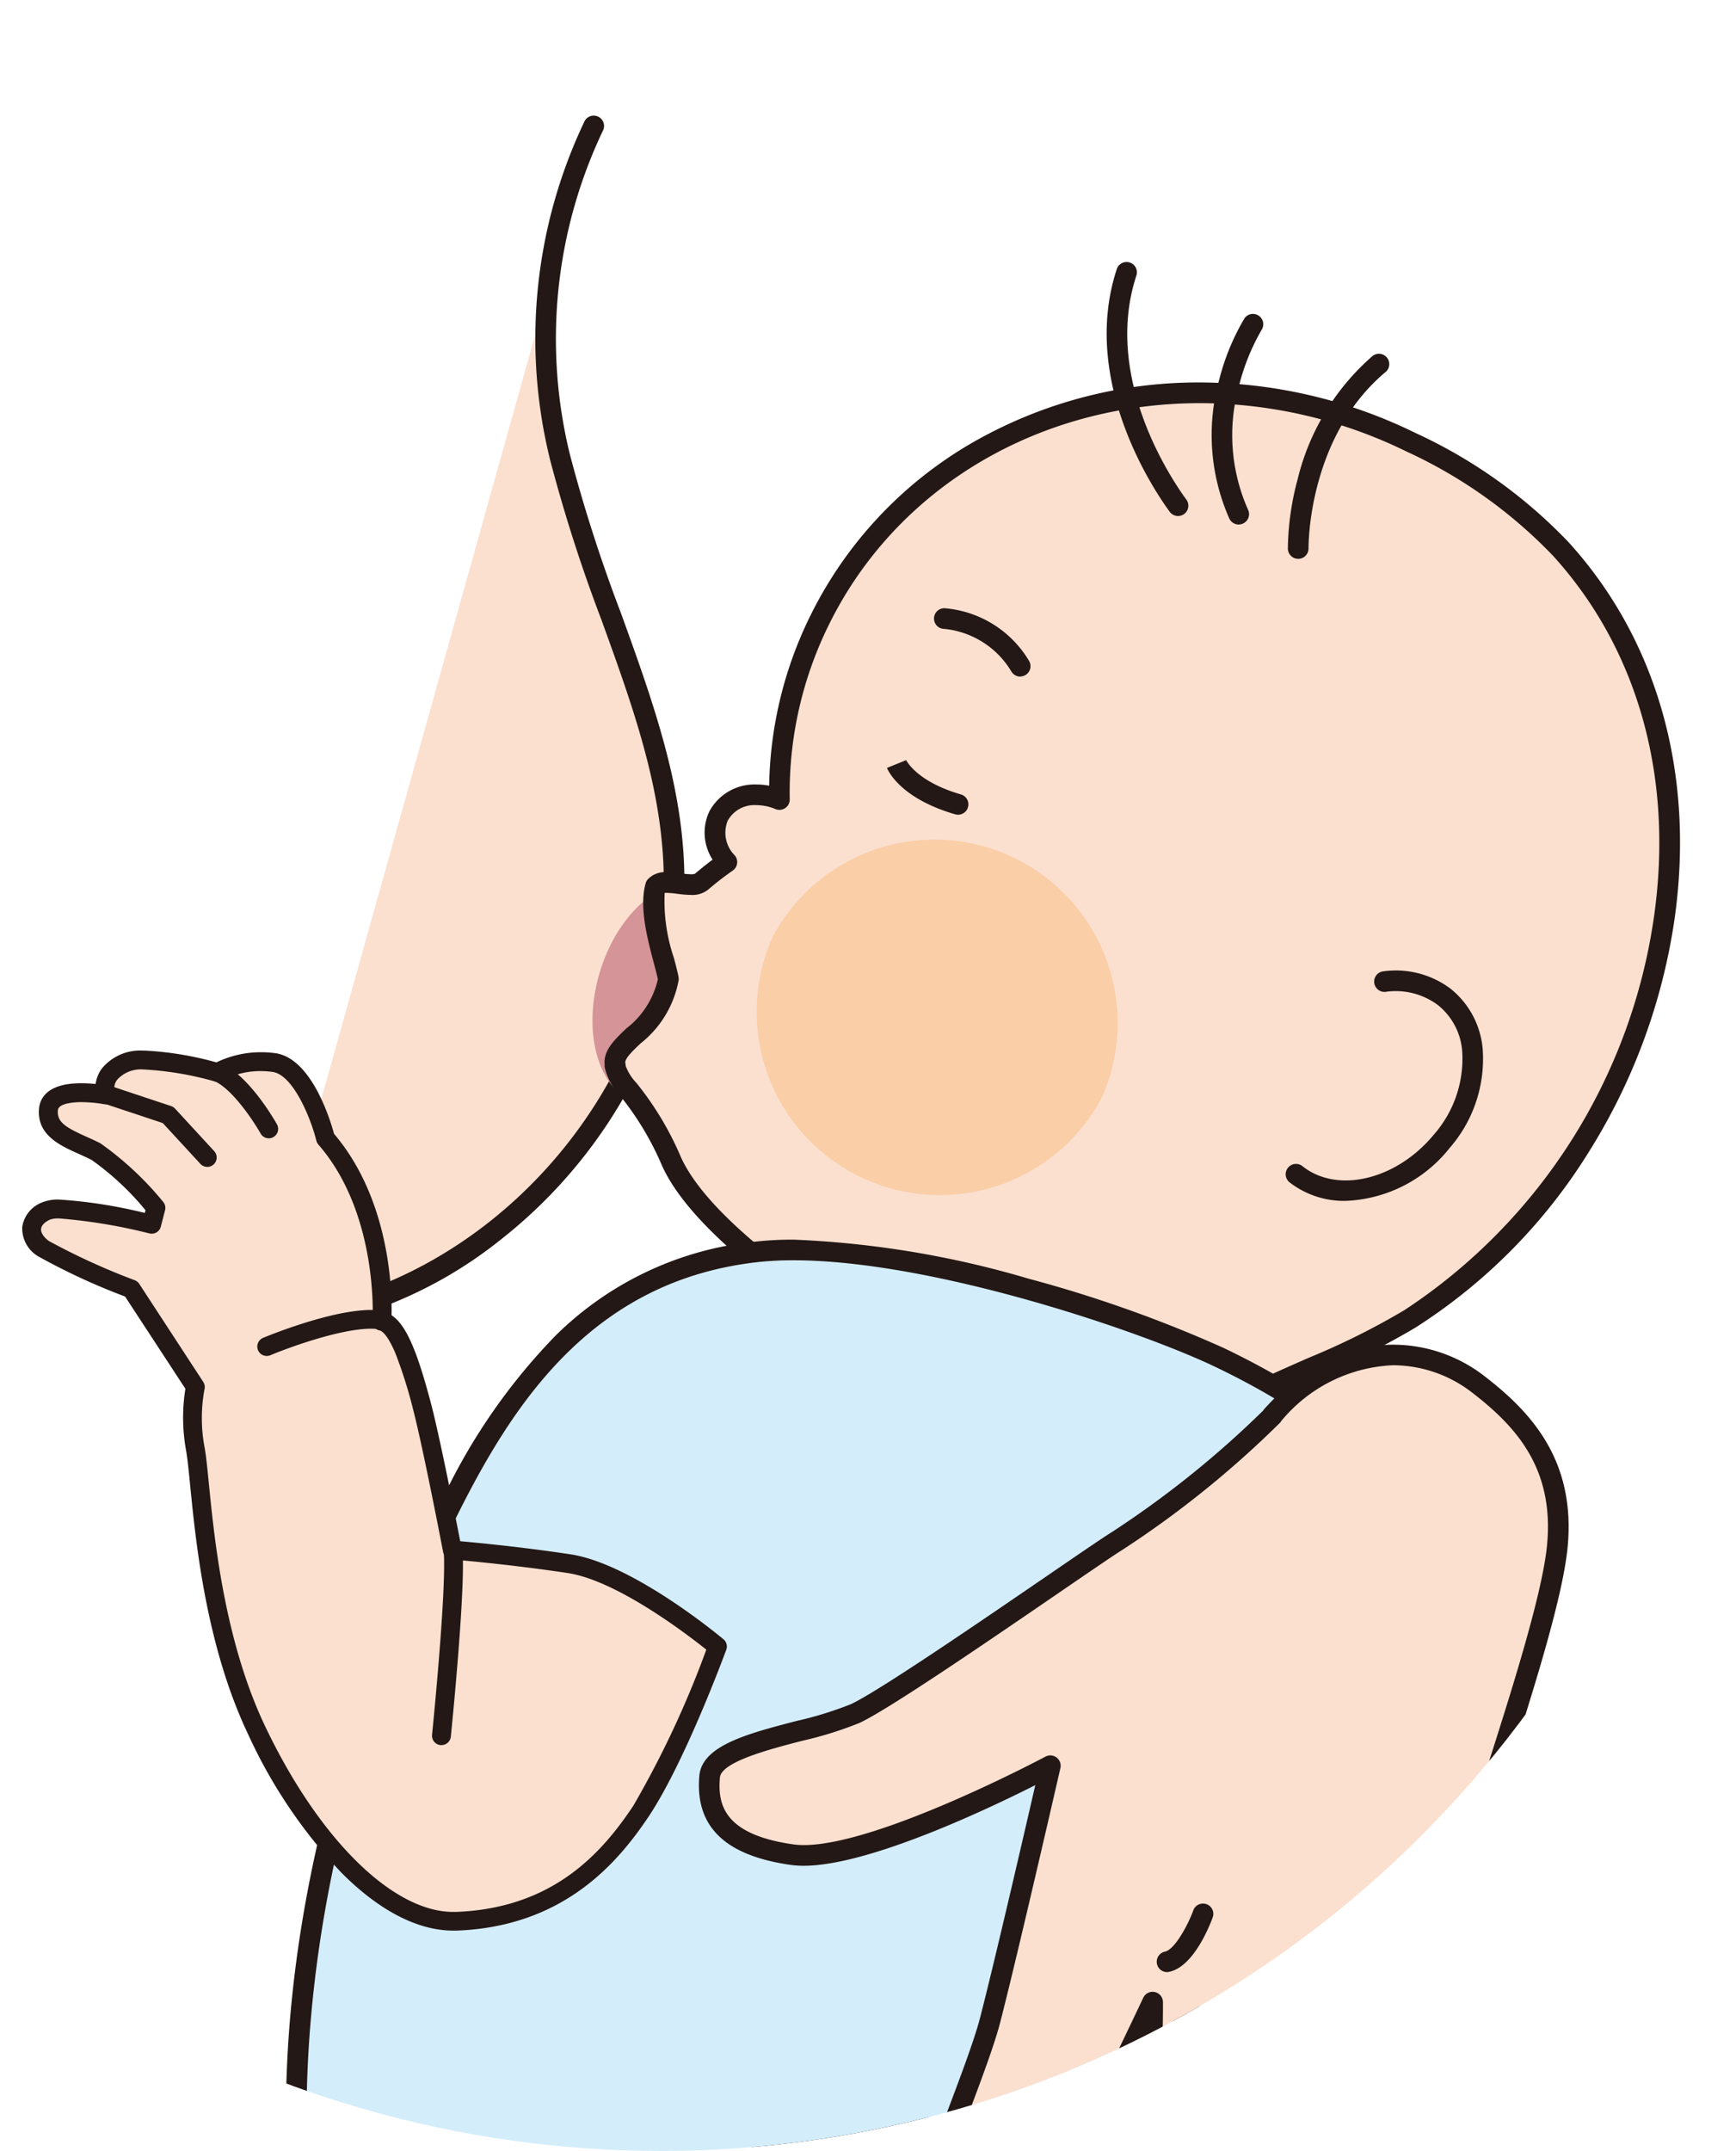 <svg id="img_35" xmlns="http://www.w3.org/2000/svg" xmlns:xlink="http://www.w3.org/1999/xlink" width="100.73" height="124.742" viewBox="0 0 100.73 124.742">
  <defs>
    <clipPath id="clip-path">
      <path id="パス_14239" data-name="パス 14239" d="M0,13.185v98.371A62.371,62.371,0,1,0,0,13.185" fill="none"/>
    </clipPath>
    <clipPath id="clip-path-2">
      <rect id="長方形_1595" data-name="長方形 1595" width="7.358" height="11.883" fill="none"/>
    </clipPath>
  </defs>
  <g id="レイヤー_2" data-name="レイヤー 2">
    <g id="レイヤー_1" data-name="レイヤー 1">
      <g id="グループ_2442" data-name="グループ 2442" clip-path="url(#clip-path)">
        <path id="パス_14208" data-name="パス 14208" d="M8.52,73.582c10.122-.6,18.819-7.869,22.463-17.129.053-.123.088-.246.141-.37,1.655.7,3.538.863,4.049-.915.511-1.8-1.2-2.693-2.94-2.975,1.936-10.157-3.732-18.7-6.214-28.835A28.753,28.753,0,0,1,27.955,4.17" transform="translate(6.479 3.171)" fill="#fbe0d0"/>
        <path id="パス_14209" data-name="パス 14209" d="M8.778,74.44a.6.6,0,0,1-.035-1.2c9.4-.556,18.217-7.287,21.941-16.75l.007-.017c.019-.045.037-.1.057-.15s.05-.141.084-.219a.6.6,0,0,1,.785-.315,3.456,3.456,0,0,0,2.6.3,1.224,1.224,0,0,0,.639-.833,1.26,1.26,0,0,0-.109-1.072A3.431,3.431,0,0,0,32.4,53.043a.6.6,0,0,1-.492-.7c1.3-6.8-.9-12.877-3.233-19.315A90.435,90.435,0,0,1,25.7,23.759,29.264,29.264,0,0,1,27.672,4.174a.6.6,0,1,1,1.084.509,28.079,28.079,0,0,0-1.9,18.792A89.528,89.528,0,0,0,29.8,32.618c2.321,6.416,4.517,12.485,3.386,19.364a4.18,4.18,0,0,1,2.574,1.566,2.455,2.455,0,0,1,.25,2.043,2.417,2.417,0,0,1-1.275,1.585,4.09,4.09,0,0,1-3.006-.06A28.662,28.662,0,0,1,22.808,69,25.1,25.1,0,0,1,8.814,74.439Z" transform="translate(6.22 2.912)" fill="#231815"/>
        <g id="グループ_2441" data-name="グループ 2441" transform="translate(34.398 51.316)">
          <g id="グループ_2440" data-name="グループ 2440" clip-path="url(#clip-path-2)">
            <g id="グループ_2439" data-name="グループ 2439" clip-path="url(#clip-path-2)">
              <path id="パス_14210" data-name="パス 14210" d="M23.862,33.217a21.614,21.614,0,0,0,.387-4.067c-1.778.475-3.521,2.447-4.313,5.123-.81,2.764-.37,5.422.951,6.76a29.043,29.043,0,0,0,1.725-3.574c.053-.123.088-.246.141-.37,1.655.7,3.538.863,4.049-.915s-1.2-2.693-2.94-2.975" transform="translate(-19.549 -29.15)" fill="#d59497"/>
            </g>
          </g>
        </g>
        <path id="パス_14211" data-name="パス 14211" d="M12.39,76.366s11.073,7.394,24.135,8.38c13.045.986,15.756.246,17.234-2.465S55.731,68.99,55.731,68.99L12.39,76.384Z" transform="translate(9.421 52.46)" fill="#fbe0d0"/>
        <path id="パス_14212" data-name="パス 14212" d="M55.99,68.65a.6.6,0,0,1,.6.626c-.02.438-.517,10.75-2.044,13.55a5,5,0,0,1-2.816,2.447,18.341,18.341,0,0,1-6.214.747c-2.207,0-5-.133-8.774-.419-12.4-.936-23.085-7.615-24.3-8.4a.6.6,0,0,1-.39-.561v-.018a.6.6,0,0,1,.642-.6l43.2-7.369A.6.6,0,0,1,55.99,68.65ZM45.513,84.822c5.561,0,7.05-.865,7.979-2.57,1.071-1.964,1.669-8.948,1.86-12.289l-41.015,7c3.315,1.944,12.312,6.678,22.491,7.446C40.577,84.691,43.337,84.822,45.513,84.822Z" transform="translate(9.163 52.201)" fill="#231815"/>
        <path id="パス_14213" data-name="パス 14213" d="M20.271,51.969c.282,1.32,1.338,1.3,3.292,5.58,1.954,4.26,9.629,8.925,9.629,8.925.035,0,2.007.968,2.06.986-.035,1.831-1.479,8.89-1.479,8.89s2.042,2.077,8.115,2.289c7.6.246,10.351-1.848,10.351-1.848-.035,0,.7-1.778.792-1.936,1.25-2.218,3.644-3.574,5.95-4.612a62.534,62.534,0,0,0,7.411-3.591c14.682-9.172,20.614-31.6,8.767-44.644a28.608,28.608,0,0,0-8.7-6.2c-13.027-6.39-28.4-1.76-34.328,10.334a22.636,22.636,0,0,0-2.324,10.386,2.681,2.681,0,0,0-3.538.968,2.45,2.45,0,0,0,.493,2.658A18.418,18.418,0,0,0,25.288,41.3c-.546.475-2.218-.3-2.658.246-.458,1.6.511,4.19.739,5.387-.334,2.8-3.38,3.714-3.081,5.017" transform="translate(15.412 9.838)" fill="#fbe0d0"/>
        <path id="パス_14214" data-name="パス 14214" d="M43.372,79.517h0c-.405,0-.823-.007-1.242-.02-6.242-.217-8.433-2.375-8.523-2.467a.6.6,0,0,1-.16-.54c.013-.066,1.264-6.2,1.445-8.4l-.4-.193c-.445-.216-1.11-.538-1.243-.6a.6.6,0,0,1-.11-.052c-.32-.194-7.855-4.811-9.863-9.187a17.075,17.075,0,0,0-2.44-4.081,3.648,3.648,0,0,1-.894-1.624.6.6,0,0,1-.01-.185c-.088-.822.564-1.443,1.252-2.1a5.008,5.008,0,0,0,1.836-2.857c-.054-.255-.139-.576-.236-.942-.365-1.374-.865-3.255-.472-4.63a.6.6,0,0,1,.11-.211A1.368,1.368,0,0,1,23.516,41a6.548,6.548,0,0,1,.776.064,5.713,5.713,0,0,0,.645.056.7.7,0,0,0,.229-.025c.356-.3.7-.574,1.028-.822A2.888,2.888,0,0,1,26,37.49a2.972,2.972,0,0,1,2.745-1.574,3.894,3.894,0,0,1,.732.07,23.084,23.084,0,0,1,2.384-9.847A23.661,23.661,0,0,1,41.2,16.131,26.3,26.3,0,0,1,54.487,12.6a28.559,28.559,0,0,1,12.5,2.934,28.964,28.964,0,0,1,8.876,6.332C81,27.515,83.185,35.242,82.025,43.621a34.777,34.777,0,0,1-4.931,13.513A32.194,32.194,0,0,1,66.97,67.417a44.1,44.1,0,0,1-5.715,2.845c-.58.254-1.179.517-1.765.783-2.007.9-4.463,2.215-5.673,4.355-.087.172-.634,1.485-.73,1.762a.6.6,0,0,1-.225.363C52.756,77.607,50.174,79.517,43.372,79.517Zm-8.68-3.142c.668.485,2.854,1.764,7.478,1.925.4.013.81.02,1.2.02,5.477,0,8.021-1.294,8.624-1.656l.049-.127c.064-.164.155-.39.257-.638.089-.215.385-.93.467-1.076,1.381-2.45,4.053-3.888,6.228-4.867.592-.269,1.2-.533,1.778-.789A42.548,42.548,0,0,0,66.336,66.4a32.851,32.851,0,0,0,14.5-22.945c1.11-8.021-.972-15.4-5.862-20.788a27.806,27.806,0,0,0-8.517-6.062A27.355,27.355,0,0,0,54.487,13.8c-9.4,0-17.659,4.932-21.554,12.871A21.946,21.946,0,0,0,30.671,36.78a.6.6,0,0,1-.83.561,2.865,2.865,0,0,0-1.1-.228,1.77,1.77,0,0,0-1.671.905,1.863,1.863,0,0,0,.412,2.011.6.6,0,0,1-.117.879,17.681,17.681,0,0,0-1.43,1.107,1.466,1.466,0,0,1-1,.305,6.633,6.633,0,0,1-.79-.065,5.639,5.639,0,0,0-.631-.055c-.042,0-.076,0-.1,0a10.215,10.215,0,0,0,.531,3.76c.115.433.214.807.274,1.117a.6.6,0,0,1,.006.183,6.044,6.044,0,0,1-2.211,3.673c-.461.439-.938.893-.881,1.139a.6.6,0,0,1,.015.15,2.862,2.862,0,0,0,.626,1,18.145,18.145,0,0,1,2.594,4.331c1.811,3.948,8.961,8.395,9.377,8.651.191.082.542.252,1.272.606.308.149.656.318.724.349a.6.6,0,0,1,.37.565C36.078,69.376,34.988,74.9,34.691,76.375Z" transform="translate(15.153 9.58)" fill="#231815"/>
        <path id="パス_14215" data-name="パス 14215" d="M43.048,23.558a.6.6,0,0,1-.6-.588,16.076,16.076,0,0,1,.563-4.012,13.779,13.779,0,0,1,4.37-7.179.6.6,0,0,1,.766.92c-4.568,3.8-4.5,10.186-4.5,10.25a.6.6,0,0,1-.587.609Z" transform="translate(32.279 8.851)" fill="#231815"/>
        <path id="パス_14216" data-name="パス 14216" d="M40.62,23.38a.6.6,0,0,1-.483-.244c-.891-1.213-5.228-7.6-3.061-14.116a.6.6,0,0,1,1.136.378c-1.982,5.961,2.059,11.9,2.889,13.029a.6.6,0,0,1-.482.953Z" transform="translate(27.737 6.547)" fill="#231815"/>
        <path id="パス_14217" data-name="パス 14217" d="M35.789,24a.6.6,0,0,1-.5-.266,5.124,5.124,0,0,0-3.907-2.5.6.6,0,0,1,0-1.2,6.3,6.3,0,0,1,4.9,3.03.6.6,0,0,1-.5.931Z" transform="translate(23.413 15.238)" fill="#231815"/>
        <path id="パス_14218" data-name="パス 14218" d="M42.74,43.555c2.289,1.778,6.056.915,8.415-1.936s2.429-6.6.141-8.379a4.686,4.686,0,0,0-3.5-.88" transform="translate(32.499 24.573)" fill="#fbe0d0"/>
        <path id="パス_14219" data-name="パス 14219" d="M45.828,45.329a5.144,5.144,0,0,1-3.2-1.043.6.6,0,1,1,.734-.945c2.034,1.58,5.437.753,7.586-1.845A6.665,6.665,0,0,0,52.6,36.629a3.789,3.789,0,0,0-1.412-2.659,4.1,4.1,0,0,0-3.063-.759.6.6,0,0,1-.146-1.188,5.289,5.289,0,0,1,3.945,1A5.024,5.024,0,0,1,53.789,36.5a7.862,7.862,0,0,1-1.914,5.76A8.092,8.092,0,0,1,45.828,45.329Z" transform="translate(32.241 24.314)" fill="#231815"/>
        <path id="パス_14220" data-name="パス 14220" d="M41.5,22.573a.6.6,0,0,1-.545-.351,11.97,11.97,0,0,1-.582-8.059A13.471,13.471,0,0,1,41.845,10.6a.6.6,0,0,1,1.009.644h0A12.534,12.534,0,0,0,41.526,14.5a10.636,10.636,0,0,0,.523,7.223.6.6,0,0,1-.544.847Z" transform="translate(30.373 7.847)" fill="#231815"/>
        <path id="パス_14221" data-name="パス 14221" d="M33.364,28.212a.6.6,0,0,1-.167-.024c-3.163-.917-3.889-2.513-3.962-2.692l1.11-.449,0-.011c.006.012.589,1.248,3.19,2a.6.6,0,0,1-.166,1.174Z" transform="translate(22.23 19.038)" fill="#231815"/>
        <path id="パス_14222" data-name="パス 14222" d="M18.787,55.881c3.257-6.425,8.01-13.52,17.71-14.594,7.693-.863,21.53,3.591,26.811,6.109,5.264,2.517,7.9,4.912,8.732,5.985.845,1.074,0,2.148-1.32,5.017S58.871,93.589,57.076,97.532s-28.959,6.337-37.937,4.419-9.207-5.14-9.33-8.5c-.123-3.345-.6-18.66,8.978-37.567" transform="translate(7.425 31.312)" fill="#d3edfb"/>
        <path id="パス_14223" data-name="パス 14223" d="M38.87,40.838a55.918,55.918,0,0,1,13.658,2.268,74.816,74.816,0,0,1,11.293,4.008c6.333,3.029,8.565,5.663,8.948,6.16.912,1.159.358,2.3-.561,4.186-.207.424-.441.906-.69,1.447-.6,1.307-3.22,9.051-5.993,17.25C62.244,85.865,58.85,95.9,57.877,98.038c-.4.884-1.652,1.662-3.821,2.379A48.381,48.381,0,0,1,46.8,102.05a123.228,123.228,0,0,1-18.355,1.432,47.581,47.581,0,0,1-9.178-.688c-4.239-.906-6.884-2.151-8.324-3.917a7.957,7.957,0,0,1-1.479-5.149C9.025,81.7,12.236,68.256,18.51,55.869a34.938,34.938,0,0,1,6.557-9.464,19.191,19.191,0,0,1,11.621-5.454A19.748,19.748,0,0,1,38.87,40.838ZM28.449,102.285a121.956,121.956,0,0,0,18.166-1.417c6.887-1.1,9.77-2.442,10.173-3.326.948-2.081,4.484-12.54,7.6-21.768,2.9-8.587,5.412-16,6.039-17.367.255-.553.492-1.041.7-1.471.87-1.787,1.124-2.378.693-2.926-.221-.287-2.3-2.843-8.519-5.816-4.364-2.08-16.4-6.159-24.436-6.159a18.556,18.556,0,0,0-2.05.105c-9.345,1.035-13.96,7.794-17.242,14.269-8.344,16.473-9.166,30.424-8.914,37.274.115,3.134.223,6.094,8.857,7.939A46.467,46.467,0,0,0,28.449,102.285Z" transform="translate(7.168 31.053)" fill="#231815"/>
        <path id="パス_14224" data-name="パス 14224" d="M21.371,50.025s.4-6.337-3.274-10.562c0,0-1.056-4.155-3.01-4.4a5.3,5.3,0,0,0-3.257.581,19.2,19.2,0,0,0-4.348-.722c-1.672.035-2.412,1.091-2.13,2.024,0,0-3.186-.616-3.327.827s1.479,1.8,2.764,2.465a18.393,18.393,0,0,1,3.468,3.257l-.246.951s-5.07-1.25-6.109-.775c-1.039.458-1.179,1.461-.176,2.183A41.854,41.854,0,0,0,6.83,48.194l3.714,5.686a9.507,9.507,0,0,0,0,3.609c.387,2.148.511,9.911,3.556,16.3S21.635,85,25.684,84.863c5.6-.211,8.644-3.274,10.721-6.39s4.436-9.541,4.436-9.541-5.105-4.278-8.608-4.806c-3.486-.528-6.778-.792-6.778-.792s-1.127-5.88-1.743-8.274c-.634-2.394-1.373-4.823-2.377-5" transform="translate(0.793 26.553)" fill="#fbe0d0"/>
        <path id="パス_14225" data-name="パス 14225" d="M7.834,34.609A19.066,19.066,0,0,1,12,35.294a5.931,5.931,0,0,1,2.6-.588h0a6.28,6.28,0,0,1,.789.05c2.117.267,3.212,3.855,3.437,4.682,3.253,3.823,3.367,9.126,3.336,10.52.929.6,1.574,2.413,2.311,5.2.527,2.049,1.405,6.525,1.673,7.905,1,.089,3.653.344,6.4.761,3.613.545,8.664,4.748,8.877,4.927a.546.546,0,0,1,.162.606c-.1.265-2.405,6.522-4.494,9.656-1.824,2.735-4.964,6.4-11.154,6.633-.066,0-.13,0-.194,0-2.053,0-4.289-1.154-6.467-3.336a29.41,29.41,0,0,1-5.436-8.051C11.4,69.138,10.8,63.084,10.478,59.832c-.088-.881-.157-1.577-.235-2.011a10.644,10.644,0,0,1-.043-3.6L6.7,48.873a37.279,37.279,0,0,1-5.066-2.345,1.886,1.886,0,0,1-.9-1.692,1.817,1.817,0,0,1,1.176-1.43,2.422,2.422,0,0,1,.989-.154,28.186,28.186,0,0,1,4.945.774l.041-.158a16.055,16.055,0,0,0-3.12-2.912c-.241-.126-.506-.244-.761-.359-1.089-.488-2.445-1.1-2.294-2.643.053-.542.442-1.451,2.452-1.451.3,0,.587.02.83.044a1.937,1.937,0,0,1,.357-.89,2.87,2.87,0,0,1,2.349-1.048Zm4.23,1.814a.54.54,0,0,1-.148-.02,18.737,18.737,0,0,0-4.187-.7,1.853,1.853,0,0,0-1.489.6.809.809,0,0,0-.13.723.546.546,0,0,1-.626.694A7.965,7.965,0,0,0,4.168,37.6c-.31,0-1.323.034-1.365.465-.068.694.452,1,1.654,1.541.27.121.549.246.819.386a18.5,18.5,0,0,1,3.633,3.389.546.546,0,0,1,.111.489l-.246.951a.546.546,0,0,1-.659.393,31.805,31.805,0,0,0-5.209-.867,1.506,1.506,0,0,0-.542.058c-.323.142-.516.341-.538.548s.142.472.453.7a38.979,38.979,0,0,0,4.986,2.276.546.546,0,0,1,.257.209l3.714,5.686a.546.546,0,0,1,.072.432,9.124,9.124,0,0,0,.009,3.382c.085.472.156,1.187.246,2.092.316,3.186.905,9.116,3.265,14.067,3.117,6.539,7.4,10.765,10.917,10.765l.154,0c5.625-.212,8.452-3.4,10.286-6.148a56.721,56.721,0,0,0,4.241-9.062c-1.127-.9-5.2-4.014-8.041-4.442-3.426-.519-6.707-.785-6.74-.788a.546.546,0,0,1-.492-.441c-.011-.059-1.13-5.89-1.735-8.241a26.925,26.925,0,0,0-1.024-3.256c-.509-1.213-.854-1.33-.918-1.342a.546.546,0,0,1-.409-.747c.028-.937.043-6.367-3.147-10.029a.546.546,0,0,1-.117-.224c-.374-1.467-1.4-3.849-2.55-3.994A5.186,5.186,0,0,0,14.6,35.8a4.677,4.677,0,0,0-2.249.545A.555.555,0,0,1,12.063,36.423Z" transform="translate(0.557 26.317)" fill="#231815"/>
        <path id="パス_14226" data-name="パス 14226" d="M14.786,62.638l-.056,0a.546.546,0,0,1-.488-.6c.009-.086.872-8.614.669-10.719A.546.546,0,1,1,16,51.213c.214,2.211-.633,10.579-.669,10.934A.546.546,0,0,1,14.786,62.638Z" transform="translate(10.828 38.567)" fill="#231815"/>
        <path id="パス_14227" data-name="パス 14227" d="M9.026,45.823a.546.546,0,0,1-.211-1.049c.191-.08,4.715-1.958,6.976-1.566a.546.546,0,0,1-.187,1.075c-1.619-.281-5.145.986-6.368,1.5A.544.544,0,0,1,9.026,45.823Z" transform="translate(6.448 32.814)" fill="#231815"/>
        <path id="パス_14228" data-name="パス 14228" d="M9.606,40.493a.544.544,0,0,1-.4-.176L7.029,37.956,3.554,36.8A.546.546,0,0,1,3.9,35.768l3.609,1.2a.546.546,0,0,1,.23.148l2.271,2.465a.546.546,0,0,1-.4.916Z" transform="translate(2.418 27.177)" fill="#231815"/>
        <path id="パス_14229" data-name="パス 14229" d="M10.389,39.394a.546.546,0,0,1-.476-.277c-.4-.708-1.67-2.636-2.719-3.053a.546.546,0,1,1,.4-1.014c1.594.634,3.1,3.236,3.266,3.531a.546.546,0,0,1-.475.814Z" transform="translate(5.209 26.621)" fill="#231815"/>
        <path id="パス_14230" data-name="パス 14230" d="M56.056,48.163a57.127,57.127,0,0,1-9,7.253c-1.5.915-12.8,8.89-15.21,10.017-2.429,1.127-8.274,1.655-8.45,3.662s.563,3.926,4.788,4.524c4.207.6,14.981-5.158,14.981-5.158s-2.482,10.862-3.5,14.787-6.355,15.65-5.4,17.6c.968,1.954,3.239,2.729,5.492-.458,2.271-3.186,9.348-18.22,9.348-18.22A50.639,50.639,0,0,1,47.06,96.591c-1.25,3.855-5,12.27-4.067,14.558.915,2.271,3.362,3.415,6.073-2.183A149.175,149.175,0,0,0,55.545,93.7,25.364,25.364,0,0,0,56.2,87.9s1,11.3-1.25,17.146c-1.6,4.172-3.045,8.626-1.444,10.087,1.6,1.479,3.4.035,5.651-4.735,2.271-4.771,3.838-14.242,3.838-14.242a54.5,54.5,0,0,1,1.285,13.168c-.088,2.711,1.743,4.436,3.151,3.274s1.514-13.872.493-17.745c-1.039-3.89-1.725-14.911-1.127-18.326s5.316-15.879,5.792-20.79-2.112-7.5-4.665-9.453-7.446-3.028-11.883,1.884" transform="translate(17.776 33.942)" fill="#fbe0d0"/>
        <path id="パス_14231" data-name="パス 14231" d="M63.32,44.3h0a8.65,8.65,0,0,1,5.222,1.765c2.7,2.066,5.392,4.869,4.9,9.986-.291,3-2.073,8.578-3.645,13.5-1.03,3.223-1.92,6.007-2.153,7.339-.577,3.291.1,14.267,1.115,18.068a46.606,46.606,0,0,1,.685,10.055,47.357,47.357,0,0,1-.348,5.206c-.3,2.248-.709,2.837-1.027,3.1a2.087,2.087,0,0,1-1.332.5,2.31,2.31,0,0,1-1.641-.761,4.8,4.8,0,0,1-1.158-3.5,53.589,53.589,0,0,0-.681-9.94,56.4,56.4,0,0,1-3.3,11.29C58.113,114.8,56.584,116.54,55,116.54a2.4,2.4,0,0,1-1.641-.714c-1.741-1.588-.744-5.443,1.291-10.741,1.036-2.687,1.363-6.614,1.42-10-1.029,2.923-3.708,9.272-6.2,14.406-1.411,2.914-2.912,4.392-4.461,4.392a3.11,3.11,0,0,1-2.706-2.247c-.73-1.791.756-6.051,2.775-11.434.5-1.33.97-2.587,1.277-3.533a47.493,47.493,0,0,0,1.94-11.429C46.558,89.686,42.223,98.583,40.5,101c-1.408,1.991-2.749,2.409-3.626,2.409a3.313,3.313,0,0,1-2.89-2.033c-.687-1.412.83-5.654,3.223-11.966.923-2.434,1.795-4.733,2.138-6.055.8-3.08,2.526-10.536,3.21-13.513-2.747,1.385-9.67,4.676-13.439,4.676a5.391,5.391,0,0,1-.754-.05c-3.824-.542-5.558-2.233-5.3-5.169.154-1.756,2.823-2.448,5.648-3.18a20.94,20.94,0,0,0,3.146-.972c1.611-.753,7.508-4.789,11.41-7.46,1.82-1.246,3.258-2.23,3.74-2.525a56.87,56.87,0,0,0,8.774-7.045.6.6,0,0,1,.072-.1C58.631,44.943,61.447,44.3,63.32,44.3Zm3.415,68.324a.9.9,0,0,0,.57-.231c.314-.3.851-2.594.941-7.482A44.18,44.18,0,0,0,67.6,95.26c-1.066-3.992-1.746-15.107-1.137-18.582.247-1.412,1.149-4.231,2.192-7.5,1.477-4.621,3.315-10.373,3.593-13.248.438-4.522-1.872-6.96-4.433-8.92a7.536,7.536,0,0,0-4.494-1.519h0a8.893,8.893,0,0,0-6.49,3.23.6.6,0,0,1-.072.1,57.774,57.774,0,0,1-9.127,7.362c-.455.279-1.882,1.255-3.688,2.491-4.169,2.854-9.88,6.762-11.581,7.557a21.559,21.559,0,0,1-3.351,1.045c-1.862.483-4.676,1.212-4.756,2.126-.14,1.6.258,3.31,4.276,3.879a4.2,4.2,0,0,0,.586.038c4.375,0,13.933-5.08,14.029-5.131a.6.6,0,0,1,.866.661c-.025.109-2.5,10.915-3.507,14.8-.36,1.384-1.243,3.712-2.177,6.178-.913,2.409-1.858,4.9-2.518,7-.983,3.132-.823,3.861-.75,4.01a2.125,2.125,0,0,0,1.816,1.364c.84,0,1.781-.677,2.65-1.905,2.215-3.108,9.224-17.98,9.295-18.129a.6.6,0,0,1,1.14.242,50.667,50.667,0,0,1-2.07,14.613c-.316.974-.792,2.243-1.3,3.586-1.354,3.608-3.4,9.062-2.787,10.564.379.94.975,1.5,1.6,1.5,1.007,0,2.24-1.355,3.384-3.718a148.55,148.55,0,0,0,6.442-15.17,24.914,24.914,0,0,0,.627-5.638.6.6,0,0,1,1.195-.056c.041.467.99,11.508-1.288,17.415-.847,2.2-3.1,8.064-1.6,9.43a1.247,1.247,0,0,0,.832.4c.7,0,1.943-.858,3.874-4.947,2.209-4.641,3.773-13.99,3.788-14.084a.6.6,0,0,1,1.172-.045,55.663,55.663,0,0,1,1.3,13.33,3.668,3.668,0,0,0,.821,2.628A1.137,1.137,0,0,0,66.735,112.621Z" transform="translate(17.517 33.684)" fill="#231815"/>
        <path id="パス_14232" data-name="パス 14232" d="M42.4,70.435a6.852,6.852,0,0,1,4.1.546c3.045,1.479,2.641,3.31,2.641,3.31l-.563,2.359a5.5,5.5,0,0,0-3.045-3.556,8.571,8.571,0,0,0-3.292,0l.158-2.676Z" transform="translate(32.119 53.479)" fill="#fbe0d0"/>
        <path id="パス_14233" data-name="パス 14233" d="M43.831,69.991a7.355,7.355,0,0,1,3.189.71c3.43,1.666,2.984,3.883,2.963,3.977l0,.01-.563,2.359a.6.6,0,0,1-1.165,0,4.937,4.937,0,0,0-2.69-3.139,2.868,2.868,0,0,0-1.057-.135,13.041,13.041,0,0,0-1.906.171.6.6,0,0,1-.7-.625l.158-2.676a.6.6,0,0,1,.615-.563h.018A7.138,7.138,0,0,1,43.831,69.991Zm4.982,4.436c.017-.118.15-1.451-2.316-2.649a6.152,6.152,0,0,0-2.666-.59c-.236,0-.442.013-.607.029l-.085,1.442a12.472,12.472,0,0,1,1.368-.086,4.008,4.008,0,0,1,1.515.226,5.645,5.645,0,0,1,2.64,2.261Z" transform="translate(31.861 53.221)" fill="#231815"/>
        <path id="パス_14234" data-name="パス 14234" d="M38.718,66.7a.6.6,0,0,1-.113-1.186c.549-.107,1.319-1.481,1.664-2.432a.6.6,0,0,1,1.126.406c-.175.486-1.121,2.922-2.562,3.2A.6.6,0,0,1,38.718,66.7Z" transform="translate(28.986 47.669)" fill="#231815"/>
        <path id="パス_14235" data-name="パス 14235" d="M42.288,71.868a.6.6,0,0,1-.44-1c.448-.487.706-2.639.74-3.941a.6.6,0,0,1,1.2.031c-.016.614-.14,3.725-1.056,4.721A.6.6,0,0,1,42.288,71.868Z" transform="translate(31.701 50.445)" fill="#231815"/>
        <path id="パス_14236" data-name="パス 14236" d="M44.993,42.651A10.631,10.631,0,0,1,25.911,33.3a10.631,10.631,0,0,1,19.083,9.348" transform="translate(18.927 21.023)" fill="#facea7"/>
        <path id="パス_14237" data-name="パス 14237" d="M55.107,16.6a2.448,2.448,0,0,1-.968-2.817,2.107,2.107,0,0,1,1.637-1.021c1.5-.229,3.908.546,3.7,2.447.317-2.746,3.838-1.831,5.281-.845,1.3.88,1.936,3.028.123,3.75a6.162,6.162,0,0,1-1.62.334c.845.4,1.919.458,2.623,1.109a2.836,2.836,0,0,1-.246,3.785,2.322,2.322,0,0,1-1.584.264,2.492,2.492,0,0,1-2.271-1.338,3.627,3.627,0,0,1-1.215,2.641,2.427,2.427,0,0,1-3.591-.7,2.7,2.7,0,0,1-.07-2.94,1.236,1.236,0,0,1-.933.775,2.279,2.279,0,0,1-1.232-.141,2.491,2.491,0,0,1-1.514-1.6,1.94,1.94,0,0,1,1.408-2.271,5.23,5.23,0,0,1,2.218-.141c-.264-.651-1.074-.827-1.672-1.2a.368.368,0,0,1-.106-.07" transform="translate(40.429 9.678)" fill="#f4b4d0"/>
        <path id="パス_14238" data-name="パス 14238" d="M59.228,28.106a1.7,1.7,0,0,1,1.479-1.8,4.865,4.865,0,0,1,1.338,0A2.175,2.175,0,0,1,64.3,27.947a1.9,1.9,0,0,1-.158,1.848,2.767,2.767,0,0,1,2.042-.4c1,.158,2.13.915,2.007,2.077-.141,1.391-1.69,1.32-2.693,1.091,1.62.352,1.127,2.834-.088,3.31a1.883,1.883,0,0,1-2.482-1.725,4.725,4.725,0,0,1-1.743,1.426,2.229,2.229,0,0,1-2.693-.581,1.466,1.466,0,0,1,.634-2.148,2.092,2.092,0,0,1-1.972-1.5,1.377,1.377,0,0,1,.053-.88c.493-1.056,1.848-.053,2.641-.458a5.139,5.139,0,0,1-.616-1.9" transform="translate(43.421 19.971)" fill="#f4b4d0"/>
      </g>
    </g>
  </g>
</svg>
